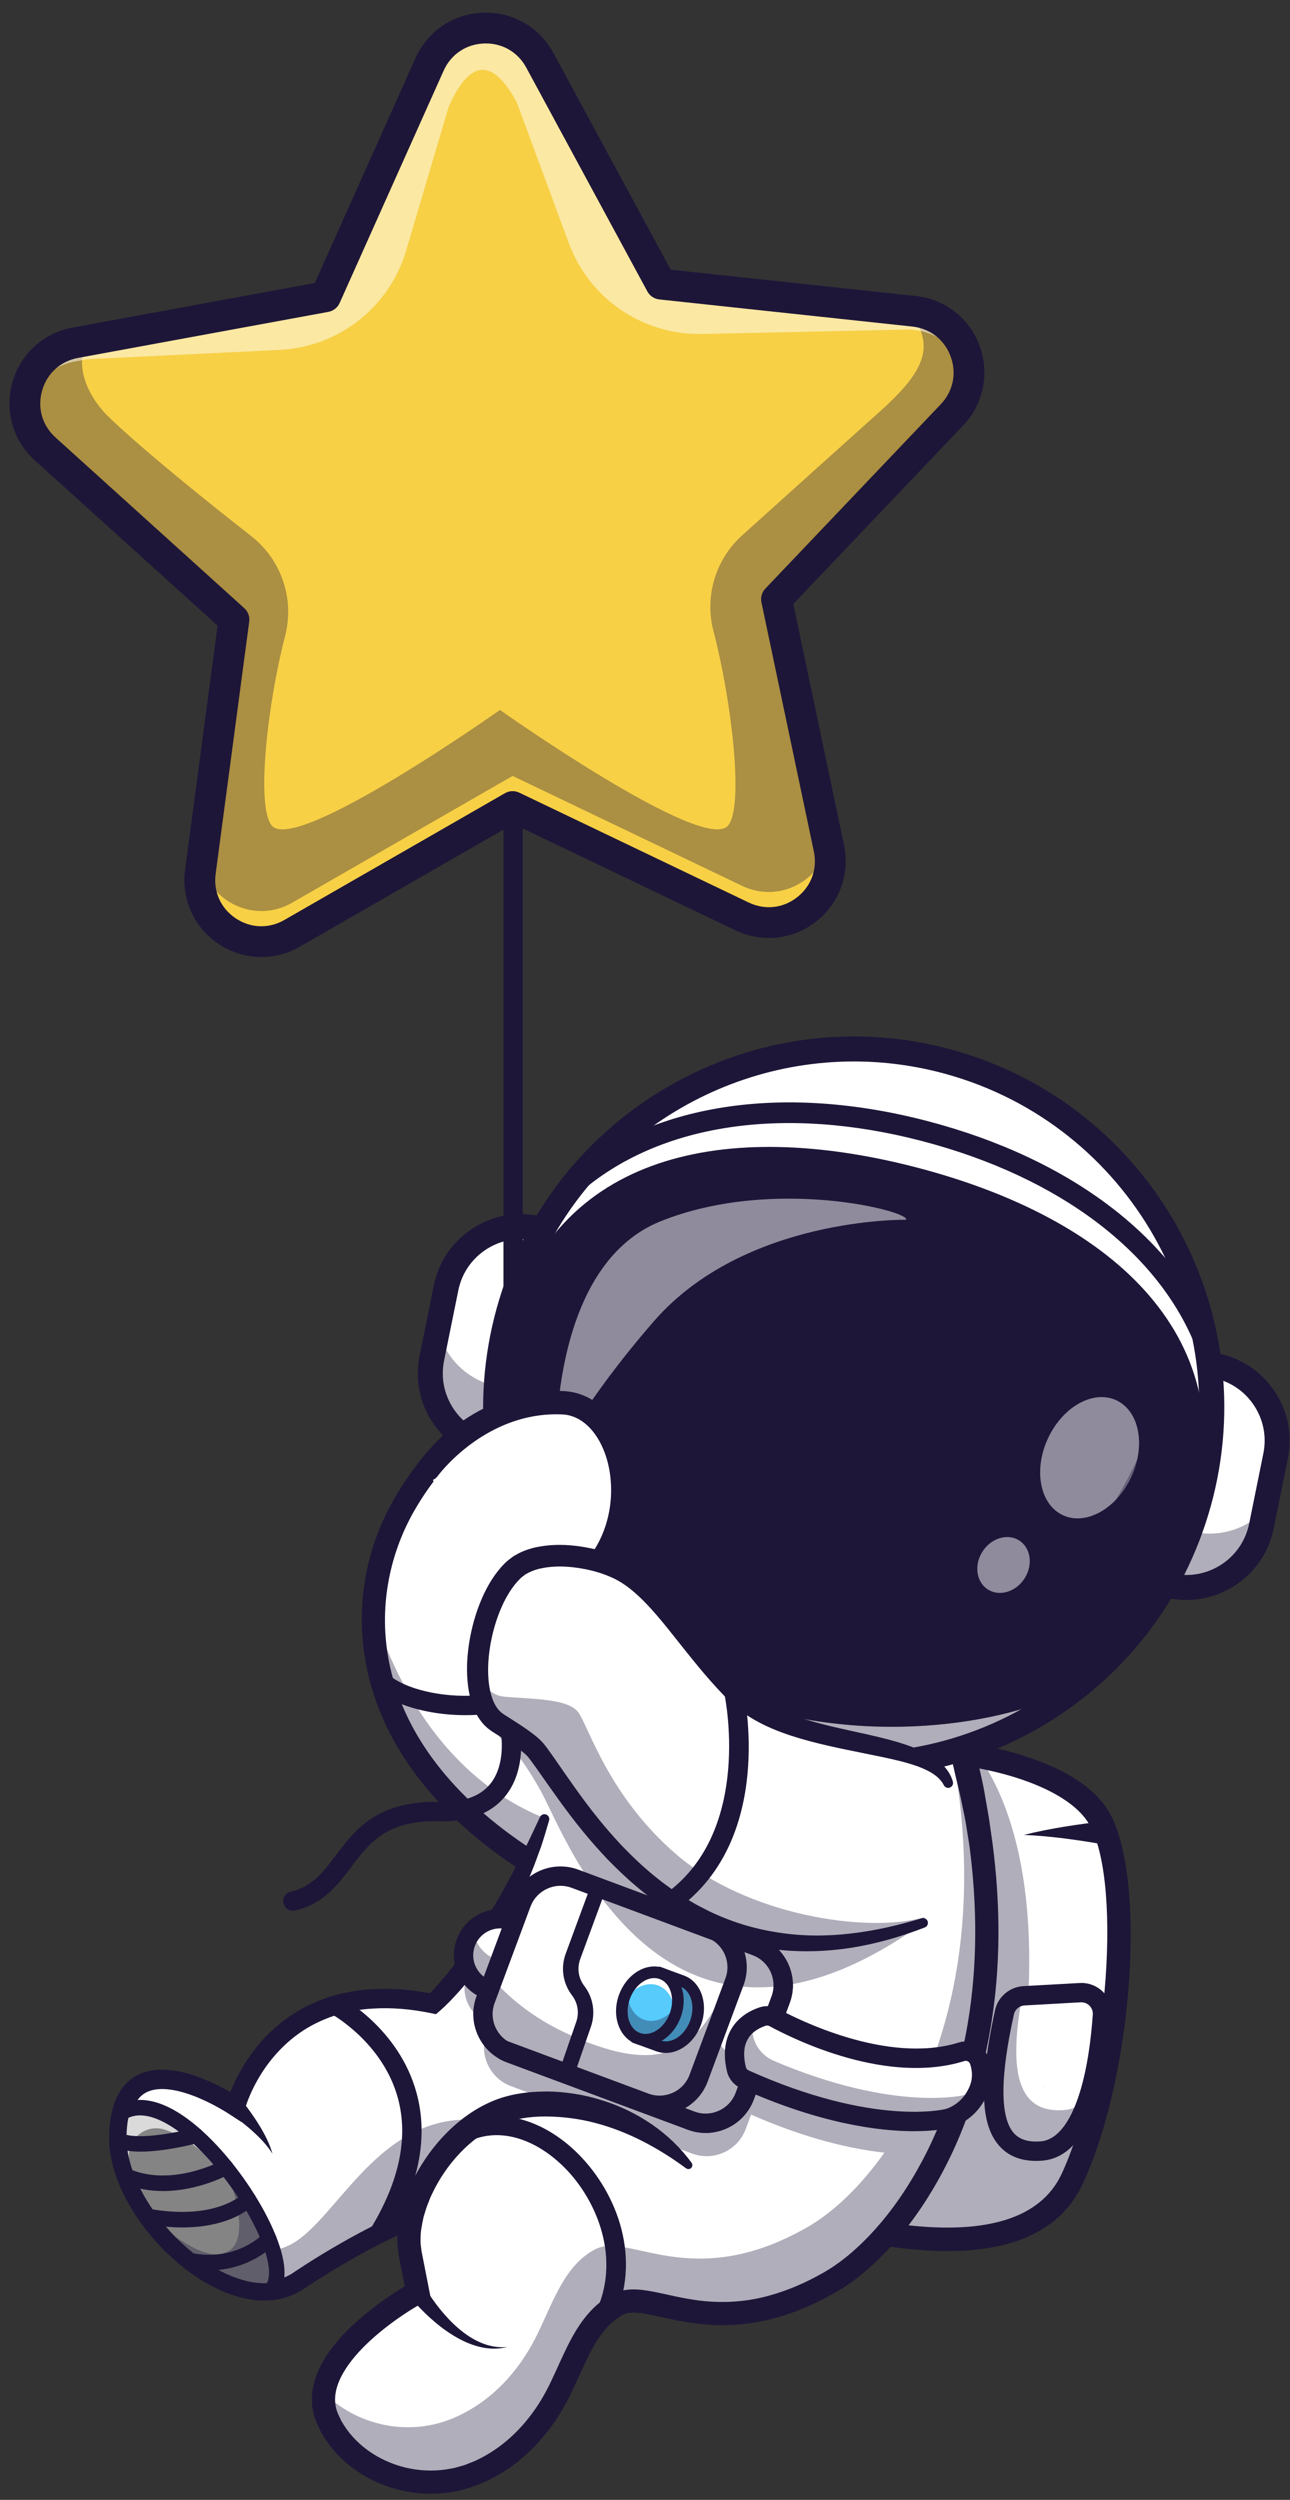 <svg width="96" height="186" viewBox="0 0 96 186" fill="none" xmlns="http://www.w3.org/2000/svg">
<rect x="0" y="0" width="96" height="186" fill="#333333" stroke="none"/>
<g clip-path="url(#clip0_478_9202)">
<path d="M47.394 128.775L41.604 135.671L39.275 138.446C30.679 132.9 27.622 126.054 27.806 119.989C27.892 117.053 28.737 114.299 30.08 111.963C34.436 104.379 42.418 100.663 45.818 106.889C49.482 113.6 44.641 116.829 43.248 118.908C41.289 121.829 42.242 127.112 47.394 128.775Z" fill="white"/>
<g opacity="0.35">
<path d="M41.604 135.671L39.275 138.446C30.679 132.9 27.622 126.053 27.806 119.989C29.181 124.38 32.888 132.793 41.604 135.671Z" fill="#1E1638"/>
</g>
<path d="M39.274 139.318C39.112 139.318 38.948 139.273 38.803 139.178C32.813 135.314 28.907 130.42 27.507 125.024C26.317 120.434 26.962 115.642 29.324 111.53C32.305 106.343 36.95 102.875 40.906 102.875C40.931 102.875 40.955 102.875 40.979 102.876C43.374 102.901 45.311 104.146 46.582 106.473C49.899 112.547 46.76 116.133 44.883 118.276C44.507 118.706 44.182 119.077 43.97 119.393C43.116 120.668 42.934 122.467 43.497 124.088C44.131 125.913 45.609 127.284 47.661 127.946C48.119 128.093 48.37 128.584 48.222 129.042C48.075 129.499 47.585 129.751 47.126 129.603C44.542 128.769 42.669 127.013 41.852 124.658C41.114 122.532 41.371 120.143 42.524 118.423C42.798 118.014 43.175 117.584 43.573 117.129C45.352 115.097 47.788 112.314 45.054 107.307C44.089 105.541 42.712 104.635 40.961 104.616C37.641 104.579 33.488 107.78 30.835 112.397C27.051 118.983 27.114 129.565 39.747 137.715C40.151 137.975 40.267 138.514 40.007 138.918C39.839 139.177 39.559 139.318 39.274 139.318Z" fill="#1E1638"/>
<path d="M34.621 127.616C31.854 127.616 29.147 126.821 27.93 125.629C27.646 125.35 27.641 124.894 27.919 124.61C28.198 124.326 28.654 124.322 28.938 124.6C29.779 125.424 32.192 126.251 35.008 126.17C36.676 126.12 39.798 125.678 41.964 123.285C42.23 122.99 42.685 122.967 42.981 123.234C43.276 123.501 43.299 123.956 43.032 124.251C41.161 126.318 38.327 127.511 35.052 127.61C34.908 127.614 34.764 127.616 34.621 127.616Z" fill="#1E1638"/>
<path d="M81.6 134.964C84.503 139.151 83.452 154.134 79.817 162.064C76.182 169.994 61.432 165.768 53.203 162.732C44.974 159.696 51.264 140.899 53.05 135.897C55.839 128.086 77.299 128.761 81.6 134.964Z" fill="white"/>
<g opacity="0.35">
<path d="M53.203 162.733C61.432 165.769 76.182 169.994 79.818 162.064C80.293 161.025 80.725 159.867 81.108 158.627C78.21 159.668 75.545 156.995 75.894 154.659C78.049 140.234 74.714 133.312 72.855 130.704C65.023 129.262 54.905 130.701 53.051 135.898C51.264 140.899 44.974 159.697 53.203 162.733Z" fill="#1E1638"/>
</g>
<path d="M70.505 167.491C65.126 167.491 58.608 165.655 52.901 163.55C44.712 160.528 48.965 144.745 52.229 135.605C53.352 132.464 57.084 130.321 62.742 129.572C69.868 128.629 79.378 130.232 82.315 134.469C85.378 138.886 84.452 154.041 80.608 162.427C78.909 166.134 75.129 167.491 70.505 167.491ZM67.017 131.037C65.67 131.037 64.308 131.122 62.971 131.299C58.066 131.948 54.749 133.731 53.87 136.19C51.956 141.551 46.272 159.247 53.505 161.916C61.626 164.912 75.741 168.868 79.026 161.702C82.531 154.054 83.574 139.339 80.885 135.461C79.038 132.798 73.182 131.037 67.017 131.037Z" fill="#1E1638"/>
<path d="M76.187 148.499L80.368 148.257C81.313 148.202 82.095 148.986 82.031 149.931C81.81 153.181 80.941 159.779 77.508 160.046C73.348 160.37 73.456 155.731 74.739 149.736C74.887 149.045 75.482 148.54 76.187 148.499Z" fill="white"/>
<g opacity="0.35">
<path d="M74.75 149.728C73.453 155.72 73.334 160.36 77.495 160.044C79.203 159.917 80.281 158.216 80.959 156.141C80.457 156.632 79.869 156.946 79.173 156.998C75.448 157.279 75.151 153.589 76.066 148.511C75.419 148.597 74.889 149.082 74.75 149.728Z" fill="#1E1638"/>
</g>
<path d="M77.108 160.78C75.932 160.78 75.005 160.398 74.347 159.642C72.954 158.043 72.865 155.033 74.046 149.576C74.263 148.573 75.132 147.833 76.16 147.776L80.342 147.543C80.999 147.503 81.643 147.753 82.105 148.223C82.567 148.691 82.805 149.335 82.759 149.99C82.486 153.887 81.446 160.468 77.549 160.763C77.399 160.774 77.251 160.78 77.108 160.78ZM80.472 148.979C80.456 148.979 80.439 148.98 80.422 148.98L76.24 149.214C75.857 149.235 75.534 149.509 75.454 149.881C75.075 151.632 73.921 156.96 75.433 158.696C75.863 159.19 76.522 159.396 77.442 159.327C79.468 159.174 80.92 155.646 81.324 149.89C81.341 149.643 81.255 149.411 81.081 149.234C80.916 149.069 80.702 148.979 80.472 148.979Z" fill="#1E1638"/>
<path d="M82.124 137.235C81.648 137.147 81.151 137.066 80.662 136.991C80.17 136.916 79.677 136.847 79.183 136.784C78.193 136.661 77.2 136.564 76.195 136.526C77.169 136.278 78.165 136.085 79.165 135.92C79.665 135.839 80.167 135.763 80.67 135.695C81.175 135.626 81.674 135.563 82.193 135.509H82.194C82.674 135.459 83.103 135.808 83.153 136.287C83.202 136.767 82.854 137.196 82.374 137.246C82.289 137.254 82.203 137.25 82.124 137.235Z" fill="#1E1638"/>
<path d="M44.537 130.73L46.562 124.692C46.013 126.822 45.319 128.84 44.537 130.73Z" fill="white"/>
<path d="M22.078 169.798C22.078 169.798 26.149 166.964 30.603 165.086C33.523 163.854 36.607 163.035 38.816 163.695C38.816 163.695 56.259 175.05 66.323 153.029C69.515 146.044 70.415 140.741 69.829 136.72C69.747 136.154 69.635 135.617 69.496 135.101C69.351 134.556 69.174 134.04 68.969 133.548C68.408 132.195 67.638 131.039 66.716 130.05C66.016 129.302 65.228 128.649 64.378 128.08C56.493 122.822 43.098 124.819 43.098 124.819C42.956 125.818 42.792 126.786 42.608 127.72C42.261 129.494 41.849 131.149 41.391 132.689C41.259 133.133 41.124 133.566 40.984 133.99C39.348 138.988 37.259 142.674 35.535 145.151C33.68 147.817 32.245 149.086 32.245 149.086C20.143 146.587 17.531 156.742 17.531 156.742C17.531 156.742 8.953 150.916 8.84 158.981C8.756 164.949 17.247 172.799 22.078 169.798Z" fill="white"/>
<g opacity="0.35">
<path d="M22.078 169.798C22.078 169.798 33.237 162.027 38.816 163.695C38.816 163.695 56.258 175.05 66.322 153.029C69.515 146.044 70.414 140.741 69.829 136.72C69.66 135.558 69.367 134.505 68.968 133.549C68.811 133.17 68.639 132.809 68.451 132.461C68.522 132.783 68.583 133.114 68.632 133.454C69.218 137.475 68.318 142.778 65.126 149.763C55.062 171.784 38.215 158.284 38.215 158.284C28.724 155.202 25.385 165.285 21.453 167.089C17.522 168.893 11.492 164.873 8.941 160.244C9.914 165.984 17.581 172.59 22.078 169.798Z" fill="#1E1638"/>
</g>
<path d="M40.865 135.445C40.677 136.1 40.481 136.754 40.266 137.403L39.913 138.365C39.798 138.688 39.675 139.007 39.541 139.322C39.279 139.955 39.009 140.585 38.702 141.199C38.413 141.821 38.082 142.423 37.756 143.028C37.077 144.223 36.345 145.393 35.513 146.496C35.305 146.772 35.099 147.049 34.879 147.316C34.663 147.587 34.446 147.857 34.212 148.115C33.985 148.377 33.744 148.63 33.502 148.882C33.254 149.138 33.016 149.371 32.721 149.626L32.444 149.865L32.098 149.792C30.647 149.491 29.171 149.353 27.72 149.447C26.27 149.531 24.85 149.879 23.57 150.511C22.283 151.132 21.16 152.063 20.25 153.174C19.794 153.73 19.392 154.333 19.051 154.969C18.877 155.285 18.722 155.613 18.581 155.943C18.51 156.109 18.445 156.276 18.384 156.442C18.324 156.603 18.265 156.788 18.227 156.923L17.96 157.882L17.125 157.339C16.323 156.817 15.413 156.337 14.511 155.982C13.607 155.628 12.651 155.381 11.799 155.442C11.377 155.473 10.997 155.588 10.694 155.798C10.388 156.006 10.15 156.318 9.978 156.703C9.804 157.086 9.688 157.527 9.634 157.994L9.59 158.344L9.573 158.704C9.552 158.947 9.563 159.177 9.571 159.407C9.624 160.334 9.896 161.269 10.274 162.162C10.665 163.053 11.174 163.904 11.76 164.7C12.932 166.29 14.43 167.67 16.116 168.651C16.964 169.122 17.865 169.504 18.778 169.655C19.235 169.745 19.689 169.746 20.13 169.71C20.57 169.671 20.99 169.535 21.375 169.358L21.648 169.213C21.675 169.199 21.688 169.192 21.711 169.175L21.794 169.118L21.958 169.007L22.619 168.573C23.06 168.288 23.505 168.009 23.953 167.736C24.851 167.192 25.761 166.669 26.687 166.171C28.541 165.182 30.455 164.282 32.483 163.606C33.498 163.272 34.543 162.995 35.632 162.844C36.716 162.691 37.87 162.686 39.02 163.005C39.403 163.111 39.627 163.507 39.521 163.89C39.415 164.273 39.019 164.498 38.636 164.392L38.608 164.384C37.754 164.15 36.789 164.131 35.825 164.271C34.859 164.405 33.89 164.658 32.936 164.973C31.026 165.609 29.171 166.477 27.368 167.44C26.467 167.924 25.578 168.435 24.702 168.966C24.265 169.232 23.83 169.504 23.401 169.781L22.761 170.202L22.604 170.308L22.527 170.361C22.498 170.382 22.456 170.409 22.424 170.425L22.013 170.648C21.461 170.907 20.877 171.085 20.282 171.141C19.692 171.192 19.099 171.182 18.536 171.073C17.4 170.881 16.363 170.434 15.403 169.9C14.45 169.353 13.577 168.694 12.775 167.965C11.972 167.235 11.244 166.428 10.601 165.554C9.959 164.68 9.395 163.741 8.952 162.733C8.524 161.72 8.201 160.635 8.133 159.488C8.122 159.199 8.112 158.911 8.134 158.637L8.154 158.22L8.206 157.798C8.275 157.237 8.415 156.66 8.669 156.099C8.918 155.542 9.319 154.988 9.876 154.61C10.428 154.228 11.081 154.048 11.688 154.004C12.301 153.959 12.885 154.029 13.44 154.148C13.996 154.268 14.524 154.439 15.035 154.64C16.061 155.048 16.997 155.538 17.933 156.146L16.831 156.563C16.896 156.327 16.957 156.148 17.029 155.95C17.099 155.757 17.174 155.567 17.254 155.38C17.414 155.006 17.588 154.639 17.782 154.284C18.166 153.57 18.618 152.892 19.133 152.262C20.162 151.004 21.454 149.933 22.931 149.218C24.401 148.492 26.019 148.102 27.626 148.008C29.236 147.905 30.839 148.06 32.388 148.38L31.765 148.546C31.966 148.346 32.199 148.095 32.413 147.859C32.63 147.617 32.846 147.373 33.052 147.118C33.474 146.618 33.883 146.102 34.274 145.572C35.054 144.51 35.793 143.414 36.489 142.287C36.819 141.713 37.176 141.153 37.487 140.566C37.644 140.274 37.815 139.988 37.97 139.694L38.432 138.808C39.056 137.63 39.606 136.414 40.184 135.199L40.19 135.188C40.275 135.008 40.49 134.932 40.67 135.018C40.835 135.097 40.912 135.279 40.865 135.445Z" fill="#1E1638"/>
<path d="M24.322 179.862C25.828 183.649 31.11 186.029 35.744 183.874C38.807 182.45 40.658 179.894 41.7 177.738C42.916 175.216 43.749 172.633 45.971 171.458C48.506 170.119 53.13 174.726 61.742 169.826C64.427 168.3 67.551 165.033 69.896 160.196C70.652 158.636 71.327 156.914 71.879 155.033C73.075 150.968 73.701 146.165 73.347 140.678C73.193 138.298 72.853 135.788 72.295 133.155C72.037 131.932 71.731 130.684 71.374 129.409C70.895 127.697 70.327 125.936 69.657 124.129L67.46 128.55L66.713 130.05L66.175 131.13L62.814 137.893L57.675 148.228L51.678 160.293L51.262 161.129C50.632 160.49 49.949 159.907 49.226 159.387C47.021 157.805 44.429 156.808 41.709 156.59C41.651 156.584 41.595 156.58 41.537 156.577C40.264 156.491 38.946 156.568 37.691 156.934C34.114 157.979 31.315 161.794 30.601 165.086C30.399 166.012 30.362 166.895 30.52 167.664C30.804 169.044 31.091 170.563 31.091 170.563C30.083 171.069 22.603 175.538 24.322 179.862Z" fill="white"/>
<g opacity="0.35">
<path d="M24.324 179.862C25.829 183.649 31.112 186.029 35.746 183.873C38.809 182.45 40.66 179.894 41.701 177.737C42.917 175.216 43.751 172.633 45.973 171.458C48.507 170.118 53.131 174.726 61.743 169.826C64.429 168.299 67.552 165.033 69.897 160.196C70.003 159.977 70.107 159.756 70.21 159.53C70.29 159.354 70.37 159.176 70.448 158.995C70.493 158.892 70.538 158.79 70.582 158.685C70.725 158.346 70.864 157.999 71.001 157.646C71.034 157.559 71.067 157.471 71.099 157.382C71.137 157.28 71.174 157.181 71.21 157.082C71.25 156.971 71.289 156.861 71.328 156.749C71.447 156.413 71.561 156.071 71.67 155.724C71.743 155.495 71.812 155.264 71.882 155.031C74.161 147.283 74.373 136.852 69.659 124.128L69.456 124.536C73.368 137.871 71.776 148.394 68.441 155.594C63.744 155.662 59.008 153.294 57.67 152.566L58.163 151.239C58.556 150.187 58.334 149.049 57.677 148.226C57.463 147.954 57.2 147.719 56.898 147.53C56.726 147.42 56.54 147.331 56.341 147.256L42.861 142.239C41.263 141.644 39.47 142.463 38.877 144.062L38.365 145.436C38.275 145.395 38.183 145.361 38.087 145.332C36.648 144.892 35.127 145.7 34.689 147.138C34.252 148.566 35.047 150.078 36.469 150.528L36.205 151.236C35.611 152.833 36.433 154.625 38.029 155.219L41.71 156.588L49.227 159.385L51.511 160.236C51.566 160.257 51.622 160.276 51.679 160.291C53.23 160.772 54.919 159.955 55.494 158.413L55.895 157.336C60.025 159.149 63.365 159.897 65.814 160.166C63.948 162.809 61.894 164.681 60.046 165.732C51.434 170.631 46.81 166.024 44.278 167.363C42.054 168.538 41.221 171.121 40.004 173.643C38.963 175.799 37.112 178.355 34.049 179.779C30.427 181.465 26.405 180.377 24.105 178.012C24.02 178.625 24.078 179.246 24.324 179.862Z" fill="#1E1638"/>
</g>
<path d="M51.058 161.332C48.95 159.781 46.706 158.588 44.297 157.956C43.098 157.635 41.859 157.487 40.632 157.473C39.414 157.469 38.194 157.654 37.136 158.11C36.059 158.572 35.071 159.307 34.232 160.193C33.39 161.079 32.682 162.111 32.161 163.221C32.015 163.492 31.927 163.784 31.806 164.065C31.697 164.348 31.622 164.641 31.529 164.928C31.401 165.507 31.278 166.098 31.299 166.659C31.279 166.949 31.344 167.208 31.367 167.479L31.558 168.453L31.941 170.404L32.064 171.035L31.478 171.337C31.275 171.441 31.03 171.584 30.804 171.721C30.573 171.861 30.344 172.009 30.117 172.158C29.664 172.459 29.221 172.777 28.791 173.108C27.936 173.773 27.124 174.495 26.444 175.293C25.769 176.085 25.211 176.969 25.014 177.859C24.914 178.302 24.909 178.737 25.008 179.153C25.058 179.361 25.127 179.559 25.243 179.787L25.398 180.118C25.458 180.225 25.528 180.327 25.591 180.433C26.64 182.114 28.528 183.288 30.526 183.672C31.529 183.867 32.566 183.869 33.564 183.672C33.818 183.642 34.057 183.552 34.303 183.488C34.552 183.431 34.786 183.33 35.022 183.233L35.377 183.092L35.727 182.918C35.963 182.807 36.183 182.665 36.41 182.538C38.194 181.451 39.627 179.807 40.632 177.93C41.13 176.998 41.563 175.942 42.066 174.901C42.568 173.859 43.155 172.77 44.059 171.838C44.515 171.373 45.029 170.974 45.647 170.659C46.012 170.471 46.404 170.394 46.764 170.358C47.13 170.321 47.462 170.348 47.782 170.379C48.414 170.453 48.983 170.583 49.538 170.702C50.092 170.825 50.628 170.942 51.162 171.035C53.289 171.427 55.427 171.351 57.479 170.734C58.504 170.436 59.504 170.026 60.468 169.531C60.71 169.409 60.946 169.274 61.186 169.146C61.426 169.017 61.637 168.873 61.864 168.738C62.086 168.597 62.299 168.435 62.517 168.285C62.731 168.128 62.936 167.955 63.146 167.791C64.793 166.414 66.207 164.719 67.395 162.884C68.58 161.042 69.561 159.061 70.316 156.992C71.078 154.926 71.64 152.783 72.01 150.604C72.755 146.243 72.724 141.761 72.147 137.357L71.885 135.711C71.794 135.162 71.67 134.619 71.559 134.075C71.453 133.529 71.316 132.99 71.185 132.449C71.049 131.91 70.945 131.364 70.799 130.826C70.296 128.653 69.686 126.517 69.389 124.23L69.389 124.225C69.368 124.063 69.482 123.916 69.643 123.895C69.76 123.88 69.87 123.935 69.93 124.029C70.24 124.519 70.517 125.025 70.776 125.538C70.911 125.793 71.032 126.053 71.155 126.313C71.274 126.574 71.374 126.841 71.484 127.106C71.701 127.637 71.907 128.173 72.085 128.717C72.254 129.265 72.423 129.812 72.579 130.364C72.663 130.638 72.736 130.916 72.797 131.197L72.989 132.036C73.116 132.595 73.236 133.157 73.325 133.724C73.418 134.291 73.53 134.854 73.617 135.421L73.86 137.126C74.457 141.678 74.492 146.335 73.715 150.893C73.328 153.17 72.74 155.417 71.937 157.591C71.142 159.768 70.107 161.862 68.846 163.822C67.579 165.776 66.071 167.597 64.248 169.122C64.013 169.306 63.785 169.497 63.544 169.674C63.298 169.845 63.059 170.024 62.804 170.187C62.547 170.342 62.288 170.515 62.03 170.653C61.771 170.792 61.516 170.936 61.254 171.069C60.207 171.605 59.108 172.059 57.963 172.392C56.819 172.727 55.628 172.938 54.426 172.989C53.225 173.048 52.021 172.939 50.864 172.736C49.711 172.542 48.582 172.217 47.592 172.095C47.1 172.039 46.684 172.067 46.409 172.209C46.02 172.408 45.625 172.703 45.293 173.046C44.615 173.74 44.094 174.662 43.622 175.651C43.14 176.643 42.719 177.684 42.153 178.747C41.03 180.846 39.399 182.738 37.312 184.012C36.281 184.639 35.114 185.127 33.894 185.367C32.675 185.608 31.411 185.604 30.196 185.367C28.98 185.131 27.811 184.666 26.766 183.991C25.724 183.316 24.8 182.428 24.125 181.346C24.042 181.21 23.954 181.077 23.876 180.937L23.671 180.503C23.531 180.227 23.407 179.89 23.326 179.549C23.162 178.864 23.178 178.142 23.326 177.484C23.632 176.157 24.354 175.092 25.13 174.169C25.918 173.246 26.808 172.461 27.735 171.74C28.199 171.38 28.675 171.041 29.163 170.716C29.408 170.555 29.654 170.397 29.907 170.243C30.163 170.088 30.405 169.944 30.705 169.789L30.243 170.722L29.863 168.788L29.674 167.818C29.626 167.434 29.551 167.042 29.571 166.669C29.57 165.154 29.997 163.762 30.597 162.485C31.203 161.208 31.991 160.027 32.954 158.988C33.92 157.956 35.065 157.051 36.406 156.439C37.767 155.813 39.222 155.623 40.635 155.614C41.343 155.611 42.043 155.677 42.737 155.786C43.432 155.888 44.115 156.054 44.783 156.263C47.453 157.084 49.869 158.719 51.469 160.925C51.563 161.055 51.535 161.237 51.404 161.332C51.3 161.408 51.16 161.404 51.061 161.331L51.058 161.332Z" fill="#1E1638"/>
<path d="M45.136 172.736C45.041 172.736 44.946 172.717 44.854 172.678C44.488 172.522 44.318 172.099 44.474 171.733C46.179 167.737 44.273 163.397 41.781 161.055C39.528 158.939 36.922 158.308 34.81 159.37C34.454 159.549 34.022 159.406 33.843 159.05C33.665 158.694 33.808 158.262 34.164 158.083C36.799 156.759 40.095 157.495 42.767 160.005C45.708 162.768 47.786 167.64 45.799 172.298C45.682 172.571 45.416 172.736 45.136 172.736Z" fill="#1E1638"/>
<path d="M31.635 170.202C31.941 170.74 32.335 171.3 32.745 171.809C33.16 172.322 33.613 172.808 34.115 173.237C34.616 173.666 35.168 174.042 35.78 174.301C36.389 174.564 37.065 174.69 37.75 174.626C37.085 174.798 36.363 174.786 35.678 174.611C34.99 174.442 34.338 174.137 33.733 173.767C33.127 173.396 32.564 172.959 32.036 172.485C31.505 172.004 31.02 171.512 30.548 170.927C30.32 170.645 30.365 170.232 30.646 170.004C30.928 169.777 31.341 169.821 31.569 170.103C31.59 170.13 31.609 170.158 31.626 170.186L31.635 170.202Z" fill="#1E1638"/>
<path d="M28.191 166.922C28.064 166.922 27.935 166.888 27.818 166.817C27.478 166.611 27.37 166.168 27.577 165.828C29.722 162.301 30.406 159.03 29.61 156.105C28.477 151.939 24.662 149.848 24.624 149.827C24.274 149.64 24.142 149.204 24.329 148.853C24.516 148.503 24.952 148.37 25.302 148.557C25.481 148.652 29.689 150.941 30.995 155.708C31.907 159.034 31.171 162.691 28.808 166.576C28.672 166.799 28.434 166.922 28.191 166.922Z" fill="#1E1638"/>
<path d="M37.218 148.203C38.721 148.203 39.939 146.985 39.939 145.482C39.939 143.979 38.721 142.761 37.218 142.761C35.715 142.761 34.497 143.979 34.497 145.482C34.497 146.985 35.715 148.203 37.218 148.203Z" fill="white"/>
<g opacity="0.35">
<path d="M34.617 144.685C34.177 146.122 34.984 147.645 36.422 148.084C37.859 148.524 39.382 147.714 39.821 146.277C39.943 145.88 39.969 145.475 39.911 145.088C39.224 145.839 38.14 146.175 37.102 145.857C36.064 145.54 35.354 144.655 35.207 143.649C34.943 143.937 34.738 144.288 34.617 144.685Z" fill="#1E1638"/>
</g>
<path d="M37.216 148.923C36.884 148.923 36.546 148.874 36.212 148.772C35.333 148.503 34.611 147.908 34.18 147.096C33.748 146.284 33.659 145.354 33.927 144.475C34.196 143.596 34.791 142.874 35.603 142.443C36.414 142.011 37.345 141.921 38.225 142.19C40.039 142.746 41.064 144.673 40.509 146.487C40.055 147.968 38.689 148.923 37.216 148.923ZM37.216 143.479C36.893 143.479 36.572 143.559 36.279 143.714C35.807 143.965 35.461 144.385 35.304 144.896C35.148 145.407 35.2 145.949 35.451 146.42C35.702 146.893 36.121 147.238 36.633 147.395C37.687 147.717 38.809 147.122 39.132 146.067C39.454 145.012 38.858 143.891 37.803 143.568C37.61 143.509 37.412 143.479 37.216 143.479Z" fill="#1E1638"/>
<path d="M37.956 152.766L51.438 157.784C53.033 158.378 54.827 157.559 55.422 155.961L58.091 148.787C58.612 147.388 58.048 145.84 56.827 145.078C56.654 144.968 56.467 144.877 56.268 144.803L42.789 139.786C41.191 139.191 39.398 140.011 38.805 141.608L36.689 147.29L36.133 148.782C35.538 150.38 36.361 152.172 37.956 152.766Z" fill="white"/>
<g opacity="0.35">
<path d="M37.956 152.766L51.438 157.784C53.033 158.378 54.827 157.559 55.422 155.961L58.091 148.787C58.612 147.388 58.048 145.84 56.827 145.078C55.871 145.301 55.264 145.446 55.264 145.446C52.464 150.96 51.129 155.324 42.414 151.406C39.41 150.055 37.683 148.382 36.689 147.291L36.133 148.783C35.538 150.38 36.361 152.172 37.956 152.766Z" fill="#1E1638"/>
</g>
<path d="M52.514 158.698C52.072 158.698 51.624 158.621 51.186 158.458L37.705 153.441C36.752 153.086 35.994 152.379 35.569 151.449C35.144 150.52 35.104 149.483 35.459 148.531L38.13 141.356C38.864 139.383 41.067 138.376 43.039 139.11L56.52 144.128C58.492 144.862 59.5 147.064 58.766 149.037L56.095 156.212C55.524 157.748 54.063 158.698 52.514 158.698ZM41.713 140.311C41.375 140.311 41.038 140.384 40.72 140.53C40.14 140.795 39.7 141.267 39.479 141.859L36.809 149.035C36.589 149.627 36.613 150.272 36.878 150.851C37.144 151.431 37.616 151.872 38.208 152.092L51.689 157.11C52.281 157.33 52.926 157.306 53.505 157.04C54.085 156.775 54.526 156.303 54.746 155.711L57.416 148.535C57.636 147.943 57.612 147.298 57.347 146.719C57.081 146.139 56.609 145.699 56.017 145.478L42.536 140.46C42.269 140.361 41.991 140.311 41.713 140.311Z" fill="#1E1638"/>
<path d="M37.435 152.511C37.596 152.613 37.769 152.697 37.956 152.766L51.438 157.783C52.607 158.218 53.882 157.896 54.714 157.061C55.017 156.758 55.262 156.387 55.419 155.96L56.607 152.773L56.999 151.722L58.091 148.787C58.686 147.19 57.864 145.398 56.269 144.803L53.355 143.72C54.604 144.473 55.186 146.037 54.661 147.45L53.219 151.326L51.99 154.626C51.396 156.222 49.602 157.043 48.007 156.449L37.435 152.511Z" fill="white"/>
<g opacity="0.35">
<path d="M37.435 152.511C37.596 152.613 37.769 152.697 37.956 152.766L51.438 157.783C53.033 158.378 54.827 157.558 55.419 155.96L56.999 151.722C56.38 152.344 55.429 153.037 54.419 152.77C53.864 152.625 53.481 152.045 53.219 151.325L51.99 154.625C51.396 156.221 49.602 157.042 48.007 156.448L37.435 152.511Z" fill="#1E1638"/>
</g>
<path d="M52.513 158.699C52.065 158.699 51.618 158.619 51.187 158.459L37.705 153.441C37.482 153.359 37.261 153.252 37.056 153.125L37.686 151.838L48.26 155.774C48.851 155.995 49.496 155.97 50.075 155.705C50.655 155.439 51.096 154.967 51.315 154.375L53.986 147.199C54.384 146.131 53.963 144.926 52.985 144.335L53.608 143.044L56.52 144.127C57.473 144.483 58.231 145.19 58.656 146.119C59.082 147.049 59.121 148.086 58.765 149.038L56.095 156.213C55.741 157.165 55.034 157.924 54.104 158.35C53.595 158.582 53.054 158.699 52.513 158.699ZM50.992 156.85L51.689 157.11C52.281 157.331 52.925 157.306 53.505 157.04C54.085 156.775 54.525 156.303 54.745 155.711V155.71L57.415 148.535C57.636 147.943 57.611 147.298 57.346 146.718C57.081 146.139 56.608 145.698 56.016 145.477L55.404 145.249C55.645 146.03 55.636 146.89 55.334 147.702L52.664 154.877C52.352 155.717 51.765 156.407 50.992 156.85Z" fill="#1E1638"/>
<path d="M47.987 149.118C47.89 149.384 47.48 151.666 47.48 151.666C47.48 151.666 48.159 151.915 48.994 152.221C50.038 152.602 51.278 151.831 51.765 150.499C52.252 149.167 51.801 147.777 50.759 147.396C50.055 147.138 49.244 146.842 49.244 146.842C49.244 146.842 48.146 148.684 47.987 149.118Z" fill="#56CBFC"/>
<g opacity="0.35">
<path d="M47.987 149.118C47.89 149.384 47.48 151.666 47.48 151.666C47.48 151.666 48.159 151.915 48.994 152.221C50.038 152.602 51.278 151.831 51.765 150.499C52.252 149.167 51.801 147.777 50.759 147.396C50.055 147.138 49.244 146.842 49.244 146.842C49.244 146.842 48.146 148.684 47.987 149.118Z" fill="#1E1638"/>
</g>
<path d="M49.541 152.749C49.306 152.749 49.071 152.709 48.844 152.626L46.988 151.948L47.053 151.59C47.151 151.046 47.478 149.249 47.58 148.969C47.748 148.512 48.757 146.813 48.871 146.621L49.054 146.313L50.905 146.99C52.17 147.453 52.737 149.093 52.169 150.647C51.703 151.922 50.615 152.749 49.541 152.749ZM47.968 151.386L49.141 151.814C49.958 152.114 50.953 151.457 51.357 150.35C51.762 149.244 51.426 148.1 50.608 147.801L49.431 147.37C49.019 148.072 48.484 149.014 48.392 149.264C48.341 149.415 48.148 150.404 47.968 151.386Z" fill="#1E1638"/>
<path d="M50.251 149.94C50.738 148.608 50.287 147.219 49.244 146.838C48.201 146.456 46.961 147.227 46.474 148.559C45.987 149.892 46.437 151.281 47.48 151.662C48.523 152.044 49.764 151.273 50.251 149.94Z" fill="#56CBFC"/>
<g opacity="0.35">
<path d="M50.25 149.946C49.764 151.277 48.522 152.049 47.48 151.667C46.435 151.285 45.985 149.896 46.474 148.563C46.539 148.383 46.619 148.213 46.711 148.055C46.645 149.068 47.098 149.973 47.908 150.268C48.809 150.597 49.858 150.068 50.439 149.056C50.421 149.348 50.358 149.648 50.25 149.946Z" fill="#1E1638"/>
</g>
<path d="M50.249 149.946C50.217 150.037 50.18 150.124 50.139 150.209C50.313 149.089 49.854 148.047 48.973 147.725C48.001 147.371 46.856 148.016 46.313 149.185C46.345 148.977 46.398 148.771 46.474 148.563C46.96 147.232 48.201 146.46 49.244 146.842C50.285 147.225 50.736 148.613 50.249 149.946Z" fill="white"/>
<path d="M48.027 152.195C47.792 152.195 47.557 152.156 47.33 152.073C46.065 151.609 45.498 149.969 46.066 148.416C46.335 147.681 46.816 147.069 47.421 146.694C48.06 146.296 48.759 146.205 49.392 146.437C50.024 146.668 50.499 147.189 50.732 147.904C50.951 148.581 50.925 149.359 50.656 150.093C50.189 151.369 49.102 152.195 48.027 152.195ZM48.687 147.177C48.422 147.177 48.144 147.262 47.877 147.428C47.436 147.702 47.081 148.159 46.878 148.712C46.474 149.818 46.81 150.961 47.627 151.261C48.445 151.559 49.44 150.903 49.844 149.797C50.047 149.243 50.07 148.666 49.91 148.171C49.762 147.714 49.472 147.386 49.095 147.249C48.964 147.201 48.827 147.177 48.687 147.177Z" fill="#1E1638"/>
<path d="M42.165 154.85C42.103 154.85 42.039 154.839 41.977 154.818C41.676 154.714 41.517 154.386 41.621 154.085L42.886 150.424C43.116 149.757 42.998 149.024 42.568 148.462C41.888 147.573 41.712 146.414 42.099 145.362L43.986 140.239C44.096 139.94 44.428 139.788 44.725 139.897C45.024 140.007 45.177 140.339 45.067 140.637L43.18 145.76C42.93 146.439 43.043 147.188 43.483 147.762C44.148 148.631 44.331 149.767 43.974 150.8L42.709 154.462C42.628 154.7 42.404 154.85 42.165 154.85Z" fill="#1E1638"/>
<path d="M72.387 152.36C72.387 152.36 73.465 153.778 72.875 155.377C72.192 157.225 70.549 157.617 70.549 157.617C70.549 157.617 64.91 159.099 54.969 154.498C54.969 154.498 53.45 150.788 57.224 149.906C57.224 149.906 65.937 155.065 72.387 152.36Z" fill="white"/>
<g opacity="0.35">
<path d="M72.886 155.341C72.212 157.219 70.547 157.617 70.547 157.617C70.547 157.617 64.909 159.099 54.968 154.498C54.968 154.498 53.807 151.663 56.036 150.36C56.033 150.372 56.031 150.384 56.029 150.396C55.773 151.616 56.442 152.848 57.589 153.337C66.703 157.215 71.841 155.866 71.841 155.866C71.841 155.866 72.331 155.748 72.886 155.341Z" fill="#1E1638"/>
</g>
<path d="M68.023 158.57C65.433 158.57 61.041 158.027 55.109 155.354C54.613 155.13 54.239 154.679 54.108 154.148C53.541 151.845 54.447 150.053 56.532 149.354C56.992 149.199 57.506 149.247 57.943 149.483C59.248 150.191 66.027 153.635 71.351 151.971C72.27 151.684 73.262 152.204 73.564 153.129C73.843 153.981 73.838 154.845 73.549 155.626C72.743 157.811 70.797 158.298 70.715 158.318C70.63 158.34 69.707 158.57 68.023 158.57ZM57.084 150.704C57.051 150.704 57.02 150.709 56.99 150.719C55.615 151.18 55.116 152.218 55.507 153.803C55.533 153.909 55.605 153.997 55.701 154.041C65.03 158.246 70.313 156.935 70.365 156.921C70.427 156.905 71.666 156.57 72.199 155.127C72.377 154.647 72.376 154.125 72.196 153.577C72.138 153.399 71.948 153.293 71.782 153.346C66.053 155.139 59.216 151.812 57.257 150.749C57.202 150.719 57.142 150.704 57.084 150.704Z" fill="#1E1638"/>
<g opacity="0.35">
<path d="M40.913 155.983C40.962 155.785 41.205 154.834 41.58 153.316C41.205 154.834 40.963 155.786 40.913 155.983Z" fill="#1E1638"/>
</g>
<g opacity="0.35">
<path d="M40.905 156.022L40.903 156.021C40.903 156.021 40.907 156.008 40.913 155.984C40.909 156.01 40.905 156.022 40.905 156.022Z" fill="#1E1638"/>
</g>
<path d="M17.972 156.261C18.23 156.576 18.454 156.881 18.68 157.199C18.902 157.515 19.117 157.836 19.317 158.166C19.714 158.824 20.079 159.518 20.275 160.25C19.879 159.607 19.358 159.078 18.813 158.582C18.54 158.333 18.255 158.099 17.967 157.871C17.68 157.646 17.378 157.419 17.09 157.225C16.787 157.022 16.707 156.611 16.91 156.309C17.114 156.006 17.524 155.926 17.827 156.129C17.88 156.165 17.927 156.208 17.967 156.256L17.972 156.261Z" fill="#1E1638"/>
<g opacity="0.35">
<path d="M77.673 155.146C77.668 155.238 77.679 155.318 77.703 155.391C77.688 155.312 77.678 155.231 77.673 155.146Z" fill="#1E1638"/>
</g>
<path d="M20.176 170.433C20.504 170.047 20.675 169.459 20.564 168.582C20.031 164.35 12.967 154.804 9.046 157.194C8.922 157.695 8.849 158.287 8.839 158.982C8.765 164.224 15.31 170.919 20.176 170.433Z" fill="#848484"/>
<g opacity="0.35">
<path d="M11.283 165.27C13.618 168.356 17.21 170.729 20.176 170.433C20.503 170.047 20.674 169.459 20.564 168.582C20.321 166.651 18.718 163.614 16.673 161.109C17.399 162.684 18.652 166.656 16.951 167.525C15.25 168.394 12.997 166.243 11.283 165.27Z" fill="#1E1638"/>
</g>
<g opacity="0.7">
<path d="M10.341 163.865C9.848 162.716 9.572 161.548 9.587 160.447C9.587 160.414 9.588 160.382 9.588 160.349C9.618 159.021 10.899 158.064 12.177 158.433C14.822 159.197 17.901 162.702 19.731 165.954C17.648 161.366 12.278 155.223 9.046 157.194C8.922 157.695 8.849 158.287 8.839 158.982C8.818 160.556 9.392 162.263 10.341 163.865Z" fill="white"/>
</g>
<path d="M19.667 171.034C17.534 171.034 15.081 169.891 12.841 167.835C9.977 165.206 8.223 161.81 8.263 158.974C8.273 158.261 8.348 157.615 8.487 157.054L8.544 156.825L8.746 156.701C9.793 156.063 11.101 156.09 12.53 156.779C16.367 158.627 20.701 165.059 21.135 168.509C21.258 169.482 21.083 170.254 20.615 170.805L20.464 170.982L20.233 171.005C20.047 171.025 19.858 171.034 19.667 171.034ZM9.551 157.576C9.468 157.994 9.422 158.468 9.415 158.989C9.38 161.471 11.03 164.609 13.62 166.986C15.69 168.886 18 169.955 19.86 169.878C20.014 169.584 20.058 169.174 19.993 168.654C19.601 165.537 15.516 159.496 12.031 157.817C11.057 157.348 10.223 157.268 9.551 157.576Z" fill="#1E1638"/>
<path d="M10.46 160.09C9.736 160.09 9.064 160.001 8.582 159.758C8.298 159.615 8.184 159.269 8.327 158.985C8.471 158.701 8.817 158.587 9.101 158.73C10.075 159.221 12.885 158.75 14.428 158.338C14.735 158.256 15.051 158.439 15.133 158.746C15.215 159.053 15.033 159.369 14.725 159.451C14.403 159.537 12.267 160.09 10.46 160.09Z" fill="#1E1638"/>
<path d="M12.136 163.023C11.181 163.023 10.167 162.866 9.172 162.44C8.879 162.315 8.744 161.976 8.869 161.683C8.994 161.391 9.332 161.255 9.625 161.38C12.832 162.753 16.48 160.775 16.517 160.754C16.795 160.6 17.146 160.701 17.3 160.979C17.454 161.257 17.354 161.607 17.076 161.761C16.953 161.83 14.766 163.023 12.136 163.023Z" fill="#1E1638"/>
<path d="M13.578 165.73C12.793 165.73 11.912 165.658 10.925 165.484C10.612 165.428 10.403 165.129 10.458 164.817C10.513 164.503 10.812 164.295 11.125 164.349C16.113 165.227 18.036 163.262 18.055 163.242C18.272 163.013 18.635 162.999 18.867 163.213C19.099 163.428 19.117 163.787 18.904 164.021C18.829 164.104 17.302 165.73 13.578 165.73Z" fill="#1E1638"/>
<path d="M15.58 168.92C15.101 168.92 14.59 168.874 14.049 168.766C13.737 168.703 13.535 168.4 13.597 168.088C13.659 167.777 13.961 167.573 14.275 167.636C17.577 168.295 19.572 166.233 19.591 166.213C19.809 165.982 20.174 165.971 20.406 166.19C20.637 166.408 20.647 166.773 20.429 167.004C20.343 167.095 18.577 168.92 15.58 168.92Z" fill="#1E1638"/>
<path d="M87.163 118.002C86.869 117.942 86.679 117.656 86.738 117.362L89.841 102.04C89.9 101.746 90.186 101.556 90.48 101.615C93.562 102.239 95.555 105.244 94.931 108.326L93.873 113.551C93.249 116.633 90.245 118.626 87.163 118.002Z" fill="white"/>
<path d="M88.294 118.283C87.91 118.283 87.521 118.245 87.129 118.166C86.746 118.088 86.497 117.712 86.575 117.329L89.677 102.007C89.715 101.82 89.822 101.66 89.981 101.556C90.138 101.451 90.328 101.414 90.514 101.451C92.049 101.762 93.37 102.651 94.235 103.956C95.1 105.261 95.406 106.824 95.095 108.359L94.037 113.584C93.475 116.361 91.024 118.283 88.294 118.283ZM87.196 117.838C90.183 118.443 93.104 116.505 93.709 113.518L94.767 108.293C95.061 106.846 94.772 105.372 93.956 104.142C93.14 102.911 91.894 102.073 90.447 101.78C90.349 101.76 90.249 101.78 90.165 101.835C90.082 101.89 90.025 101.975 90.004 102.073L86.902 117.396C86.861 117.598 86.993 117.797 87.196 117.838Z" fill="#1E1638"/>
<g opacity="0.35">
<path d="M94.907 111.32L94.412 113.771C93.788 116.852 90.784 118.845 87.7 118.222C87.407 118.163 87.217 117.875 87.276 117.582L88.1 113.508C88.144 113.71 88.305 113.876 88.519 113.922L88.883 113.994C91.318 114.487 93.707 113.345 94.907 111.32Z" fill="#1E1638"/>
</g>
<path d="M88.293 119.047C87.859 119.047 87.419 119.005 86.977 118.915H86.976C86.18 118.754 85.663 117.975 85.824 117.179L88.927 101.856C89.005 101.47 89.228 101.137 89.557 100.92C89.885 100.702 90.279 100.625 90.664 100.704C92.398 101.055 93.892 102.06 94.87 103.535C95.848 105.01 96.194 106.777 95.843 108.512L94.785 113.736C94.149 116.875 91.379 119.047 88.293 119.047ZM87.73 117.152C90.167 117.442 92.464 115.812 92.959 113.367L94.017 108.142C94.27 106.895 94.021 105.624 93.318 104.564C92.687 103.613 91.757 102.932 90.671 102.621L87.73 117.152Z" fill="#1E1638"/>
<path d="M39.906 91.376C40.2 91.435 40.39 91.722 40.33 92.015L37.228 107.338C37.169 107.631 36.882 107.822 36.589 107.762C33.506 107.138 31.514 104.134 32.138 101.052L33.196 95.827C33.819 92.745 36.824 90.752 39.906 91.376Z" fill="white"/>
<path d="M36.697 107.941C36.65 107.941 36.602 107.936 36.554 107.926C35.02 107.616 33.698 106.727 32.833 105.421C31.968 104.117 31.662 102.553 31.973 101.018L33.031 95.793C33.342 94.259 34.232 92.938 35.536 92.072C36.841 91.207 38.404 90.901 39.939 91.212C40.125 91.249 40.285 91.357 40.39 91.515C40.495 91.673 40.531 91.863 40.494 92.049L37.392 107.371C37.354 107.557 37.246 107.717 37.088 107.822C36.97 107.9 36.835 107.941 36.697 107.941ZM38.764 91.428C37.689 91.428 36.637 91.743 35.721 92.351C34.49 93.167 33.651 94.413 33.359 95.86L32.301 101.085C32.008 102.532 32.296 104.006 33.112 105.236C33.928 106.467 35.174 107.305 36.621 107.599C36.72 107.619 36.82 107.599 36.903 107.543C36.987 107.488 37.044 107.403 37.064 107.305L40.166 91.983C40.186 91.884 40.167 91.784 40.111 91.7C40.056 91.616 39.971 91.56 39.873 91.54C39.503 91.465 39.132 91.428 38.764 91.428Z" fill="#1E1638"/>
<g opacity="0.35">
<path d="M38.089 103.087L37.227 107.338C37.168 107.632 36.88 107.822 36.587 107.762C34.97 107.434 33.651 106.451 32.853 105.143C32.134 103.962 31.841 102.516 32.137 101.053L32.583 98.852C33.066 100.96 34.743 102.7 37.003 103.158L37.562 103.271C37.766 103.312 37.962 103.234 38.089 103.087Z" fill="#1E1638"/>
</g>
<path d="M36.698 108.705C36.6 108.705 36.501 108.694 36.402 108.675C34.668 108.324 33.174 107.318 32.196 105.844C31.218 104.368 30.872 102.602 31.224 100.867L32.282 95.642C32.633 93.908 33.638 92.414 35.113 91.436C36.587 90.458 38.355 90.113 40.089 90.464C40.475 90.541 40.807 90.766 41.025 91.094C41.243 91.422 41.319 91.815 41.241 92.201L38.139 107.523C38.06 107.909 37.837 108.242 37.509 108.459C37.265 108.621 36.984 108.705 36.698 108.705ZM38.765 92.192C37.838 92.192 36.932 92.464 36.142 92.987C35.082 93.691 34.359 94.764 34.107 96.011L33.048 101.236C32.796 102.483 33.044 103.754 33.748 104.814C34.379 105.765 35.309 106.446 36.394 106.757L39.336 92.226C39.145 92.203 38.955 92.192 38.765 92.192Z" fill="#1E1638"/>
<path d="M63.537 131.33C78.25 131.33 90.177 119.403 90.177 104.69C90.177 89.977 78.25 78.049 63.537 78.049C48.824 78.049 36.897 89.977 36.897 104.69C36.897 119.403 48.824 131.33 63.537 131.33Z" fill="white"/>
<path d="M63.578 131.509C61.171 131.509 58.75 131.182 56.367 130.52C49.467 128.605 43.726 124.118 40.201 117.885C36.677 111.652 35.79 104.419 37.705 97.519C41.659 83.276 56.463 74.905 70.706 78.858C84.95 82.812 93.321 97.615 89.368 111.859C87.453 118.759 82.966 124.499 76.732 128.024C72.652 130.332 68.141 131.509 63.578 131.509ZM63.545 78.213C51.948 78.213 41.277 85.902 38.028 97.609C36.137 104.423 37.012 111.565 40.493 117.72C43.973 123.876 49.642 128.307 56.457 130.198C63.27 132.09 70.413 131.214 76.568 127.734C82.723 124.253 87.154 118.584 89.046 111.77C92.95 97.705 84.683 83.085 70.618 79.181C68.258 78.525 65.882 78.213 63.545 78.213Z" fill="#1E1638"/>
<g opacity="0.35">
<path d="M89.947 108.193C89.788 109.399 89.542 110.608 89.207 111.815C85.27 125.991 70.588 134.293 56.411 130.36C42.235 126.423 33.933 111.741 37.866 97.564C37.979 97.156 38.102 96.75 38.233 96.354C36.495 109.33 44.547 121.927 57.518 125.528C71.287 129.349 85.531 121.627 89.947 108.193Z" fill="#1E1638"/>
</g>
<path d="M63.579 132.273C61.104 132.273 58.613 131.937 56.163 131.256C49.066 129.287 43.162 124.671 39.537 118.261C35.912 111.85 35 104.412 36.969 97.315C41.035 82.666 56.261 74.056 70.911 78.122C85.56 82.188 94.17 97.414 90.104 112.063C88.134 119.16 83.519 125.064 77.108 128.689C72.911 131.062 68.272 132.273 63.579 132.273ZM63.545 78.977C52.282 78.977 41.919 86.445 38.764 97.813C36.927 104.43 37.777 111.366 41.158 117.344C44.538 123.322 50.044 127.625 56.661 129.462C63.277 131.299 70.214 130.449 76.191 127.069C82.169 123.689 86.472 118.183 88.309 111.566C92.101 97.906 84.072 83.708 70.413 79.916C68.122 79.281 65.814 78.977 63.545 78.977Z" fill="#1E1638"/>
<path d="M88.941 112.451C87.623 117.494 84.761 121.749 80.949 124.892C78.091 127.248 68.132 130.076 57.451 127.387C47.547 124.893 39.935 117.275 38.595 113.822C36.807 109.216 36.394 104.106 37.712 99.062C41.2 85.715 54.114 83.179 68.261 86.877C82.408 90.574 92.429 99.104 88.941 112.451Z" fill="#1E1638"/>
<g opacity="0.5">
<path d="M84.186 109.9C85.283 107.539 84.785 104.98 83.074 104.185C81.363 103.39 79.086 104.66 77.989 107.022C76.892 109.383 77.39 111.942 79.101 112.737C80.812 113.532 83.089 112.262 84.186 109.9Z" fill="white"/>
</g>
<g opacity="0.5">
<path d="M76.241 117.448C76.89 116.444 76.717 115.179 75.856 114.623C74.994 114.066 73.77 114.429 73.121 115.433C72.473 116.437 72.646 117.702 73.507 118.258C74.369 118.815 75.593 118.452 76.241 117.448Z" fill="white"/>
</g>
<g opacity="0.35">
<path d="M87.215 98.697C89.565 102.504 90.342 107.089 88.942 112.45C87.624 117.495 84.761 121.749 80.951 124.892C78.091 127.248 68.133 130.075 57.451 127.387C53.68 126.438 50.242 124.746 47.355 122.822C60.555 125.846 72.697 122.354 76.242 119.432C81.081 115.444 84.713 110.043 86.385 103.643C86.833 101.933 87.103 100.284 87.215 98.697Z" fill="#1E1638"/>
</g>
<path d="M89.796 100.94C89.557 100.94 89.321 100.829 89.172 100.618L89.114 100.538L89.076 100.441C86.336 93.247 78.882 87.582 68.624 84.901C58.311 82.206 49.018 83.614 43.128 88.762L43.069 88.808C42.723 89.056 42.24 88.977 41.993 88.631C41.755 88.298 41.818 87.841 42.132 87.587C48.413 82.11 58.209 80.588 69.014 83.411C79.751 86.218 87.584 92.218 90.508 99.876C90.641 100.199 90.54 100.584 90.244 100.795C90.108 100.892 89.952 100.94 89.796 100.94Z" fill="#1E1638"/>
<g opacity="0.5">
<path d="M41.391 108.506C41.391 108.506 40.698 94.258 49.166 90.866C57.633 87.474 67.837 90.163 67.427 90.755C67.427 90.755 55.409 90.538 48.652 98.317C43.441 104.316 41.391 108.506 41.391 108.506Z" fill="white"/>
</g>
<path d="M31.865 109.315C31.865 109.315 35.628 104.063 41.918 104.371C46.367 104.59 48.395 112.948 43.583 117.438C41.32 119.549 39.281 120.182 38.678 124.715L31.865 109.315Z" fill="white"/>
<path d="M38.679 125.586C38.642 125.586 38.602 125.584 38.564 125.578C38.087 125.515 37.752 125.077 37.816 124.6C38.341 120.649 39.967 119.321 41.689 117.915C42.112 117.57 42.55 117.212 42.989 116.802C45.653 114.316 45.907 110.565 45.017 108.131C44.378 106.387 43.204 105.307 41.876 105.241C36.15 104.962 32.608 109.775 32.573 109.824C32.291 110.213 31.747 110.302 31.358 110.022C30.968 109.741 30.878 109.199 31.158 108.809C31.323 108.579 35.276 103.17 41.962 103.502C44.012 103.603 45.766 105.11 46.653 107.533C47.771 110.588 47.439 115.032 44.178 118.075C43.697 118.525 43.236 118.901 42.791 119.264C41.157 120.598 39.977 121.562 39.542 124.83C39.484 125.267 39.109 125.586 38.679 125.586Z" fill="#1E1638"/>
<g opacity="0.35">
<path d="M69.508 134.494L68.708 143.068C49.72 156.743 42.337 137.234 40.364 133.482C39.958 132.709 38.626 130.411 37.803 129.871C36.913 129.285 36.037 127.27 35.94 125.805C35.94 125.805 36.493 120.508 38.296 118.914C40.144 117.282 44.339 117.9 46.432 119.112C49.328 120.788 51.37 124.744 54.824 128.214C59.067 132.471 68.191 130.905 69.508 134.494Z" fill="#1E1638"/>
</g>
<path d="M70.576 132.698L68.782 142.653L68.709 143.069C50.811 149.394 43.109 134.383 39.927 130.289C39.391 129.599 37.822 128.693 36.999 128.153C36.109 127.568 35.658 126.338 35.56 124.873C35.56 124.873 35.56 124.873 35.56 124.871C35.368 122.039 36.494 118.331 38.296 116.738C40.144 115.106 44.339 115.724 46.433 116.936C49.328 118.612 51.37 122.568 54.825 126.038C59.067 130.295 69.259 129.108 70.576 132.698Z" fill="white"/>
<g opacity="0.35">
<path d="M68.781 142.652L68.707 143.068C50.809 149.394 43.108 134.382 39.925 130.288C39.39 129.598 37.821 128.693 36.998 128.153C36.107 127.567 35.657 126.337 35.559 124.873C36.057 125.563 36.706 126.159 37.489 126.235C39.468 126.427 42.233 126.351 43.021 127.387C43.809 128.425 45.254 133.626 50.379 138.016C55.55 142.445 64.434 143.886 68.781 142.652Z" fill="#1E1638"/>
</g>
<path d="M70.239 132.822C69.874 132.125 69.113 131.735 68.311 131.431C67.494 131.138 66.614 130.932 65.721 130.744C63.932 130.365 62.086 130.04 60.246 129.548C59.326 129.302 58.406 129.013 57.504 128.633C56.603 128.254 55.719 127.77 54.92 127.132C54.714 126.981 54.533 126.794 54.341 126.623C54.161 126.45 54.004 126.281 53.835 126.109C53.502 125.767 53.184 125.413 52.868 125.058C52.238 124.348 51.645 123.614 51.06 122.884C49.888 121.431 48.788 119.937 47.509 118.743C46.868 118.149 46.19 117.646 45.433 117.33C44.666 116.991 43.811 116.775 42.959 116.652C42.107 116.528 41.237 116.512 40.439 116.659C40.037 116.725 39.664 116.848 39.339 117.011L39.103 117.139C39.036 117.192 38.968 117.244 38.9 117.294C38.763 117.397 38.62 117.544 38.49 117.689C37.964 118.285 37.538 119.043 37.214 119.843C36.886 120.644 36.651 121.496 36.497 122.356C36.35 123.217 36.284 124.095 36.352 124.937C36.416 125.771 36.623 126.605 37.041 127.139C37.091 127.205 37.143 127.27 37.202 127.321C37.256 127.381 37.318 127.425 37.378 127.471L37.422 127.506L37.492 127.552L37.634 127.643L37.924 127.829C38.317 128.078 38.717 128.332 39.117 128.609C39.518 128.892 39.914 129.168 40.321 129.582C40.552 129.827 40.666 130.011 40.817 130.206L41.231 130.786C42.299 132.329 43.331 133.838 44.48 135.261C45.05 135.974 45.652 136.656 46.272 137.32C46.902 137.972 47.548 138.609 48.236 139.193C48.575 139.492 48.934 139.765 49.285 140.047C49.652 140.306 50.004 140.59 50.386 140.826L50.948 141.198L51.528 141.539C51.91 141.776 52.317 141.965 52.714 142.173C54.324 142.961 56.05 143.497 57.825 143.773C59.599 144.061 61.422 144.079 63.226 143.87C65.035 143.675 66.824 143.258 68.587 142.728L68.592 142.727C68.783 142.67 68.983 142.777 69.041 142.968C69.095 143.149 68.999 143.34 68.827 143.408C67.073 144.091 65.246 144.617 63.367 144.92C61.488 145.212 59.556 145.272 57.645 145.038C55.74 144.787 53.853 144.268 52.112 143.435C50.369 142.609 48.742 141.548 47.291 140.299C46.557 139.683 45.873 139.016 45.206 138.335C44.553 137.642 43.92 136.932 43.324 136.195C42.126 134.729 41.047 133.17 39.989 131.661L39.589 131.108C39.456 130.935 39.311 130.728 39.218 130.639C38.974 130.388 38.608 130.12 38.247 129.873C37.88 129.621 37.493 129.38 37.1 129.132L36.801 128.944L36.649 128.847L36.573 128.797L36.478 128.728C36.351 128.636 36.227 128.54 36.122 128.43C36.007 128.325 35.91 128.211 35.819 128.093C35.45 127.623 35.224 127.105 35.069 126.595C34.916 126.083 34.834 125.572 34.791 125.066C34.704 124.053 34.777 123.061 34.937 122.088C35.104 121.117 35.361 120.163 35.732 119.241C36.103 118.319 36.583 117.42 37.283 116.614C37.463 116.413 37.644 116.222 37.875 116.042L38.23 115.777L38.605 115.57C39.111 115.318 39.635 115.157 40.15 115.072C41.185 114.887 42.199 114.919 43.185 115.062C44.172 115.21 45.137 115.453 46.074 115.867C47.036 116.275 47.871 116.907 48.589 117.577C50.028 118.936 51.135 120.464 52.283 121.912C52.856 122.639 53.427 123.357 54.026 124.043C54.325 124.387 54.627 124.727 54.939 125.054C55.095 125.214 55.253 125.387 55.407 125.538C55.562 125.676 55.702 125.828 55.872 125.953C57.179 127.018 58.891 127.646 60.63 128.13C62.381 128.618 64.206 128.931 66.038 129.407C66.953 129.648 67.876 129.931 68.772 130.369C69.217 130.597 69.658 130.86 70.05 131.218C70.441 131.568 70.776 132.042 70.914 132.573C70.964 132.766 70.847 132.963 70.654 133.014C70.488 133.057 70.319 132.977 70.243 132.831L70.239 132.822Z" fill="#1E1638"/>
<path d="M50.01 142.167C49.788 142.167 49.569 142.064 49.428 141.871C49.194 141.549 49.264 141.099 49.586 140.864C56.086 136.127 53.918 126.063 53.895 125.963C53.808 125.574 54.052 125.19 54.44 125.103C54.828 125.016 55.213 125.26 55.3 125.647C55.401 126.098 57.689 136.74 50.434 142.028C50.306 142.122 50.157 142.167 50.01 142.167Z" fill="#1E1638"/>
<path d="M38.186 105.501C37.788 105.501 37.466 105.178 37.466 104.781V51.342C37.466 50.945 37.788 50.622 38.186 50.622C38.583 50.622 38.906 50.945 38.906 51.342V104.782C38.906 105.179 38.584 105.501 38.186 105.501Z" fill="#1E1638"/>
<path d="M21.796 142.167C21.467 142.167 21.169 141.94 21.094 141.605C21.006 141.217 21.25 140.831 21.637 140.744C23.222 140.385 24.037 139.305 24.98 138.055C26.43 136.132 28.073 133.958 32.724 134.068C34.427 134.106 35.678 133.68 36.436 132.789C37.703 131.3 37.277 128.936 37.272 128.913C37.199 128.523 37.455 128.146 37.845 128.072C38.236 128 38.611 128.252 38.687 128.642C38.711 128.766 39.251 131.693 37.541 133.714C36.488 134.958 34.857 135.562 32.688 135.509C28.777 135.412 27.492 137.117 26.131 138.923C25.11 140.276 24.055 141.674 21.955 142.149C21.902 142.161 21.848 142.167 21.796 142.167Z" fill="#1E1638"/>
<path d="M55.224 68.189L38.148 60.012L21.733 69.445C18.44 71.339 14.406 68.632 14.906 64.869L17.406 46.102L3.361 33.401C0.544 30.856 1.873 26.185 5.606 25.498L16.162 23.558C16.164 23.555 16.168 23.557 16.168 23.557L24.229 22.073L31.965 4.795C33.514 1.329 38.367 1.146 40.174 4.485L49.184 21.139L68.012 23.157C71.785 23.561 73.459 28.118 70.842 30.868L57.788 44.585L60.99 59.793L61.69 63.112C62.467 66.827 58.653 69.826 55.224 68.189Z" fill="#F7D046"/>
<g opacity="0.35">
<path d="M68.013 23.156L67.726 23.124C69.219 25.417 69.473 27.038 65.572 30.534C62.705 33.103 58.263 37.101 55.235 39.828C53.244 41.621 52.418 44.373 53.098 46.965C54.421 52.012 55.397 60.01 54.175 61.434C52.363 63.544 37.204 52.823 37.204 52.823C37.204 52.823 22.044 63.545 20.233 61.435C19.039 60.044 19.902 52.383 21.216 47.325C21.933 44.566 20.942 41.645 18.696 39.888C15.464 37.359 10.907 33.702 8.178 31.108C6.321 29.34 5.578 27.022 6.489 25.335L5.608 25.498C1.873 26.184 0.544 30.858 3.363 33.401L17.409 46.103L14.908 64.868L14.988 64.27C15.656 67.089 18.956 68.762 21.734 67.168L38.148 57.732L55.225 65.91C57.978 67.223 60.974 65.55 61.649 62.919L61.69 63.111L60.992 59.792L57.788 44.584L70.844 30.869C73.459 28.119 71.785 23.561 68.013 23.156Z" fill="#1E1638"/>
</g>
<g opacity="0.5">
<path d="M71.933 27.862C71.453 26.177 70.035 24.767 68.014 24.549L67.727 24.517L52.251 24.848C47.845 24.941 43.863 22.231 42.334 18.097L38.453 7.601C36.645 4.26 34.951 4.444 33.401 7.911L30.222 18.645C28.974 22.859 25.198 25.822 20.809 26.035L6.49 26.728L5.609 26.891C3.741 27.236 2.474 28.573 2.03 30.149C1.321 27.706 2.771 24.881 5.609 24.359L6.49 24.195L16.164 22.419C16.167 22.416 16.17 22.419 16.17 22.419L24.23 20.935L31.966 3.657C33.516 0.19 38.367 0.006 40.176 3.348L49.186 19.999L67.727 21.986L68.014 22.018C71.014 22.339 72.684 25.287 71.933 27.862Z" fill="white"/>
</g>
<path d="M19.448 71.209C18.337 71.209 17.228 70.882 16.259 70.232C14.435 69.008 13.482 66.896 13.771 64.718L16.19 46.548L2.593 34.255C0.963 32.781 0.324 30.554 0.923 28.44C1.524 26.327 3.238 24.768 5.399 24.37L23.427 21.055L30.917 4.325C31.815 2.32 33.736 1.024 35.931 0.941C38.125 0.857 40.14 2.008 41.185 3.94L49.909 20.061L68.135 22.015C70.319 22.248 72.146 23.675 72.903 25.737C73.66 27.799 73.189 30.069 71.675 31.66L59.038 44.938L62.812 62.876C63.264 65.025 62.472 67.204 60.745 68.561C59.018 69.918 56.714 70.171 54.732 69.223L38.199 61.308L22.305 70.441C21.412 70.954 20.428 71.209 19.448 71.209ZM36.157 3.233C36.11 3.233 36.064 3.234 36.017 3.236C34.682 3.286 33.559 4.044 33.013 5.263L25.276 22.544C25.122 22.89 24.808 23.136 24.436 23.205L5.814 26.629C4.5 26.871 3.498 27.782 3.133 29.068C2.768 30.353 3.142 31.655 4.133 32.551L18.178 45.249C18.458 45.502 18.596 45.877 18.546 46.252L16.048 65.021C15.871 66.345 16.428 67.581 17.538 68.325C18.648 69.069 20.003 69.116 21.161 68.45L37.578 59.017C37.905 58.829 38.304 58.814 38.645 58.977L55.723 67.153C56.928 67.729 58.275 67.581 59.326 66.756C60.376 65.93 60.84 64.657 60.565 63.349L56.666 44.821C56.588 44.451 56.697 44.067 56.958 43.793L70.011 30.077C70.932 29.109 71.207 27.782 70.747 26.528C70.287 25.274 69.219 24.44 67.89 24.297L49.064 22.279C48.688 22.239 48.356 22.017 48.176 21.684L39.165 5.033C38.552 3.899 37.434 3.233 36.157 3.233Z" fill="#1E1638"/>
</g>
<defs>
<clipPath id="clip0_478_9202">
<rect width="95.275" height="184.611" fill="white" transform="translate(0.702 0.937)"/>
</clipPath>
</defs>
</svg>
